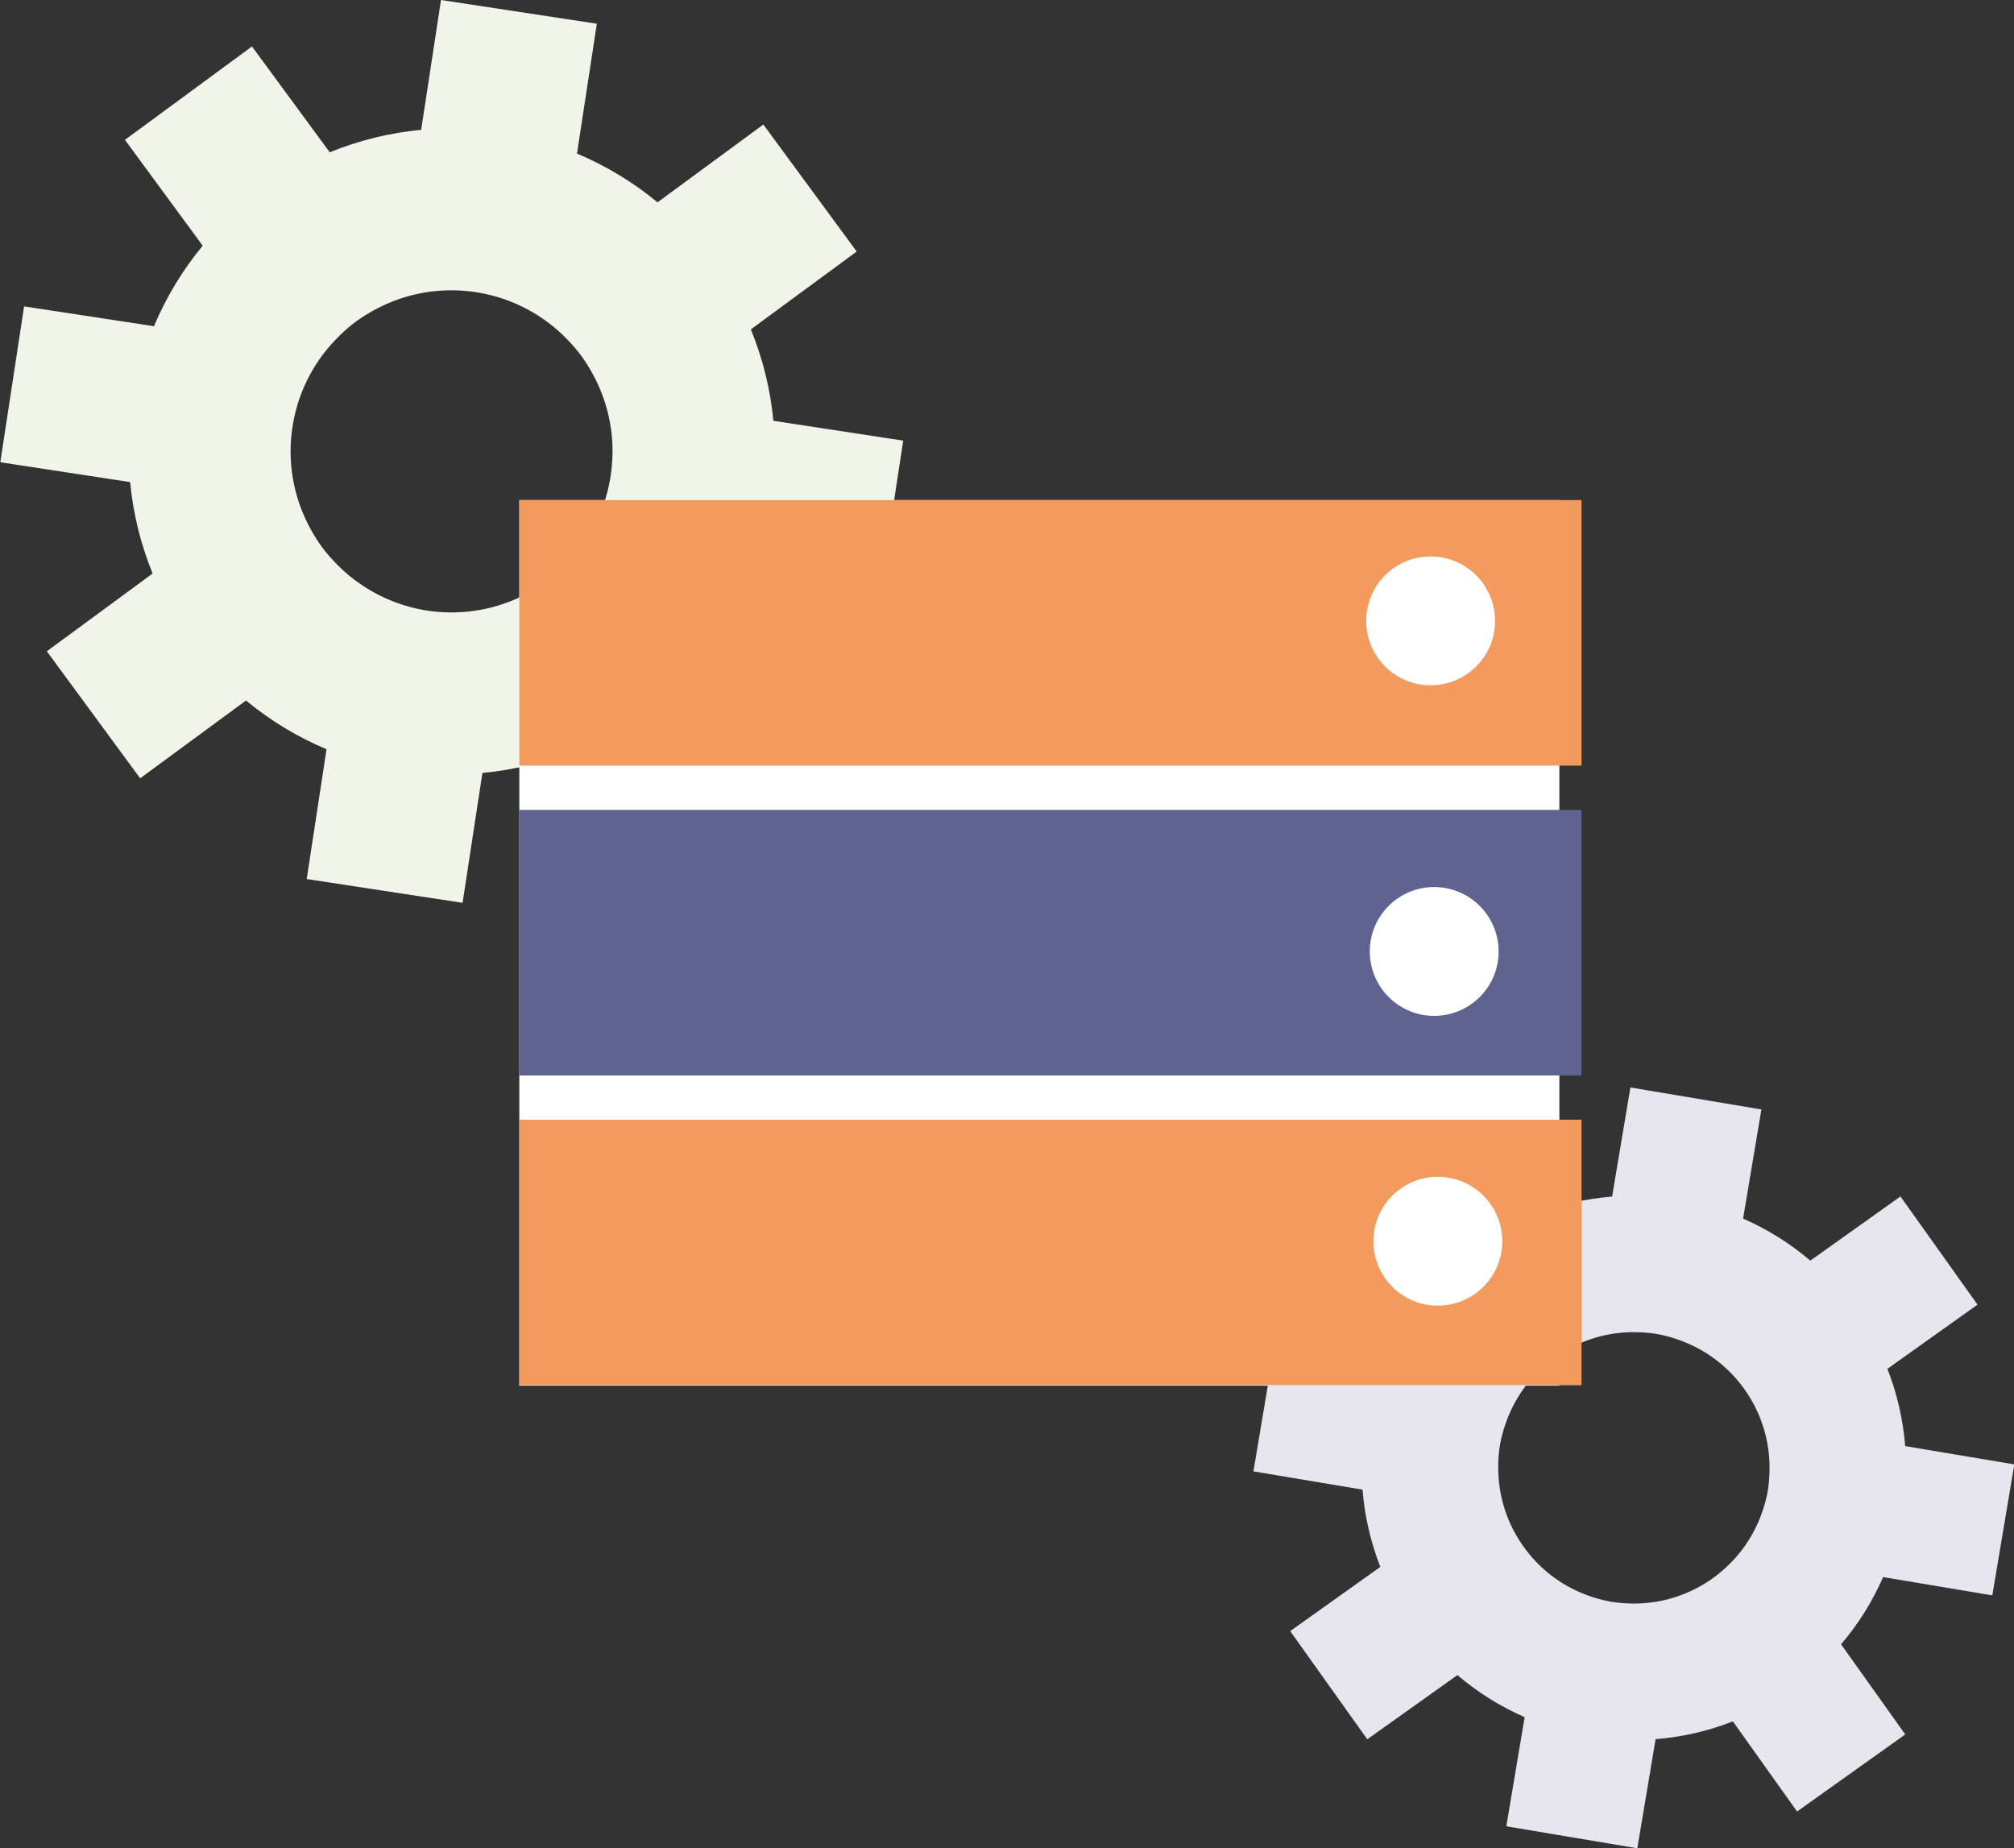 <?xml version="1.0" encoding="utf-8"?>
<!-- Generator: Adobe Illustrator 23.0.1, SVG Export Plug-In . SVG Version: 6.00 Build 0)  -->
<svg version="1.1" id="Layer_1" xmlns="http://www.w3.org/2000/svg" xmlns:xlink="http://www.w3.org/1999/xlink" x="0px" y="0px"
	 width="326.89px" height="300px" viewBox="0 0 326.89 300" style="enable-background:new 0 0 326.89 300;" xml:space="preserve">
<rect x="0" y="0" width="326.89" height="300" fill="#333333" stroke="none"/>
<style type="text/css">
	.st0{fill:#E7E5ED;}
	.st1{fill:#EFF5E8;}
	.st2{fill:#FFFFFF;}
	.st3{fill:#F39A5D;}
	.st4{fill:#5F6390;}
</style>
<g>
	<path class="st0" d="M323.37,258.95l3.57-21.26l-17.71-2.97c-0.35-4.36-1.33-8.57-2.89-12.54l14.63-10.42l-12.51-17.56
		l-14.63,10.42c-3.24-2.77-6.9-5.07-10.91-6.83l2.97-17.71l-21.26-3.57l-2.97,17.71c-4.36,0.35-8.57,1.33-12.54,2.89l-10.43-14.63
		l-17.56,12.51l10.42,14.63c-2.76,3.24-5.07,6.9-6.83,10.91l-17.71-2.97l-3.57,21.26l17.71,2.97c0.35,4.36,1.34,8.57,2.89,12.54
		l-14.63,10.42l12.51,17.56l14.63-10.42c3.25,2.77,6.9,5.07,10.91,6.83l-2.97,17.71l21.26,3.57l2.97-17.71
		c4.36-0.35,8.57-1.33,12.54-2.89l10.42,14.63l17.56-12.51l-10.42-14.63c2.77-3.24,5.07-6.9,6.83-10.91L323.37,258.95z
		 M275.43,257.75c-0.01,0.01-0.03,0.02-0.05,0.03c-3.19,1.67-6.8,2.56-10.56,2.49c-0.14,0-0.27,0-0.41-0.01
		c-0.95-0.03-1.9-0.11-2.86-0.27c-0.96-0.16-1.89-0.4-2.8-0.68c-0.13-0.04-0.26-0.08-0.39-0.13c-3.58-1.17-6.69-3.19-9.16-5.8
		c-0.01-0.02-0.03-0.03-0.04-0.05c-1.36-1.45-2.52-3.08-3.46-4.85c-0.01-0.02-0.02-0.04-0.03-0.06c-1.66-3.18-2.55-6.79-2.49-10.55
		c0-0.14,0-0.28,0-0.42c0.03-0.95,0.11-1.9,0.27-2.86c0.16-0.96,0.4-1.88,0.68-2.79c0.04-0.13,0.09-0.27,0.13-0.4
		c1.17-3.58,3.19-6.7,5.81-9.17c0.01-0.01,0.02-0.01,0.03-0.02c1.46-1.37,3.09-2.53,4.86-3.46c0.02-0.01,0.04-0.02,0.05-0.03
		c3.19-1.67,6.8-2.56,10.56-2.49c0.14,0,0.27,0,0.41,0.01c0.95,0.03,1.9,0.11,2.86,0.27c0.96,0.16,1.89,0.4,2.79,0.68
		c0.14,0.04,0.26,0.08,0.39,0.13c3.58,1.17,6.7,3.19,9.17,5.8c0.01,0.02,0.03,0.03,0.04,0.04c1.37,1.45,2.53,3.08,3.46,4.85
		c0.01,0.02,0.02,0.04,0.03,0.06c1.67,3.19,2.56,6.79,2.49,10.55c0,0.14,0,0.28,0,0.42c-0.04,0.95-0.11,1.9-0.27,2.86
		c-0.16,0.96-0.4,1.88-0.68,2.79c-0.04,0.14-0.09,0.27-0.13,0.4c-1.17,3.58-3.19,6.7-5.82,9.17c-0.01,0.01-0.01,0.01-0.03,0.02
		C278.83,255.66,277.2,256.83,275.43,257.75z"/>
	<path class="st1" d="M105.76,139.01l20.62-15.16l-12.63-17.18c3.31-4,5.95-8.4,7.91-13.07l21.08,3.22l3.86-25.3l-21.08-3.22
		c-0.47-5.04-1.69-10.03-3.65-14.84l17.18-12.63l-15.15-20.62l-17.18,12.63c-4-3.31-8.4-5.95-13.07-7.91l3.22-21.08L71.58,0
		l-3.22,21.07c-5.04,0.48-10.03,1.69-14.84,3.65L40.9,7.54L20.28,22.7L32.9,39.88c-3.31,4-5.95,8.41-7.91,13.07L3.91,49.73
		l-3.86,25.3l21.07,3.22c0.48,5.04,1.69,10.03,3.65,14.84L7.6,105.71l15.15,20.62l17.18-12.63c4,3.31,8.4,5.95,13.07,7.91
		l-3.22,21.07l25.3,3.86l3.22-21.08c5.04-0.47,10.03-1.68,14.84-3.65L105.76,139.01z M65.92,98.34c-0.02,0-0.04-0.01-0.07-0.02
		c-4.09-1.22-7.9-3.44-11.06-6.61c-0.11-0.12-0.23-0.22-0.34-0.35c-0.78-0.81-1.53-1.67-2.22-2.6c-0.68-0.93-1.27-1.9-1.82-2.89
		c-0.08-0.14-0.15-0.29-0.23-0.43c-2.08-3.95-3.07-8.25-3.01-12.52c0-0.03,0-0.05,0-0.07c0.04-2.36,0.4-4.71,1.06-6.98
		c0.01-0.02,0.02-0.05,0.02-0.08c1.22-4.09,3.44-7.9,6.6-11.04c0.12-0.12,0.23-0.24,0.35-0.36c0.81-0.78,1.66-1.53,2.59-2.21
		c0.93-0.68,1.9-1.27,2.88-1.82c0.15-0.08,0.3-0.15,0.44-0.23c3.95-2.09,8.26-3.07,12.53-3.01c0.02,0,0.03,0,0.04,0
		c2.38,0.04,4.72,0.4,7,1.07c0.02,0.01,0.05,0.01,0.07,0.02c4.09,1.22,7.9,3.44,11.05,6.61c0.11,0.12,0.23,0.23,0.34,0.35
		c0.78,0.81,1.53,1.67,2.22,2.6c0.68,0.93,1.27,1.9,1.82,2.89c0.08,0.14,0.15,0.29,0.23,0.43c2.08,3.95,3.07,8.25,3.01,12.53
		c0,0.02,0,0.05-0.01,0.07c-0.04,2.37-0.39,4.72-1.06,6.98c-0.01,0.02-0.02,0.05-0.02,0.07c-1.22,4.09-3.44,7.9-6.6,11.05
		c-0.12,0.12-0.23,0.24-0.35,0.35c-0.82,0.77-1.66,1.53-2.6,2.21c-0.93,0.68-1.9,1.27-2.88,1.82c-0.15,0.08-0.3,0.15-0.44,0.23
		c-3.95,2.08-8.26,3.07-12.54,3c-0.01,0-0.02,0-0.04,0C70.55,99.38,68.2,99.02,65.92,98.34z"/>
	<rect x="84.29" y="81.17" class="st2" width="168.81" height="143.74"/>
	<g>
		<path class="st3" d="M232.09,90.32c-5.78,0.06-10.41,4.8-10.34,10.57c0.06,5.78,4.8,10.41,10.57,10.34
			c5.78-0.06,10.41-4.8,10.34-10.57C242.6,94.89,237.86,90.26,232.09,90.32z M256.69,124.27H84.29v-43.1h172.41V124.27z"/>
		<path class="st4" d="M232.67,143.98c-5.78,0.06-10.41,4.8-10.34,10.57s4.8,10.41,10.57,10.34s10.41-4.8,10.34-10.57
			S238.45,143.92,232.67,143.98z M256.69,174.56H84.29v-43.1h172.41V174.56z"/>
		<path class="st3" d="M233.26,191.01c-5.78,0.06-10.41,4.8-10.34,10.57c0.06,5.78,4.8,10.41,10.57,10.34
			c5.78-0.06,10.41-4.8,10.34-10.57C243.77,195.58,239.03,190.95,233.26,191.01z M256.69,224.84H84.29v-43.1h172.41V224.84z"/>
	</g>
</g>
</svg>
